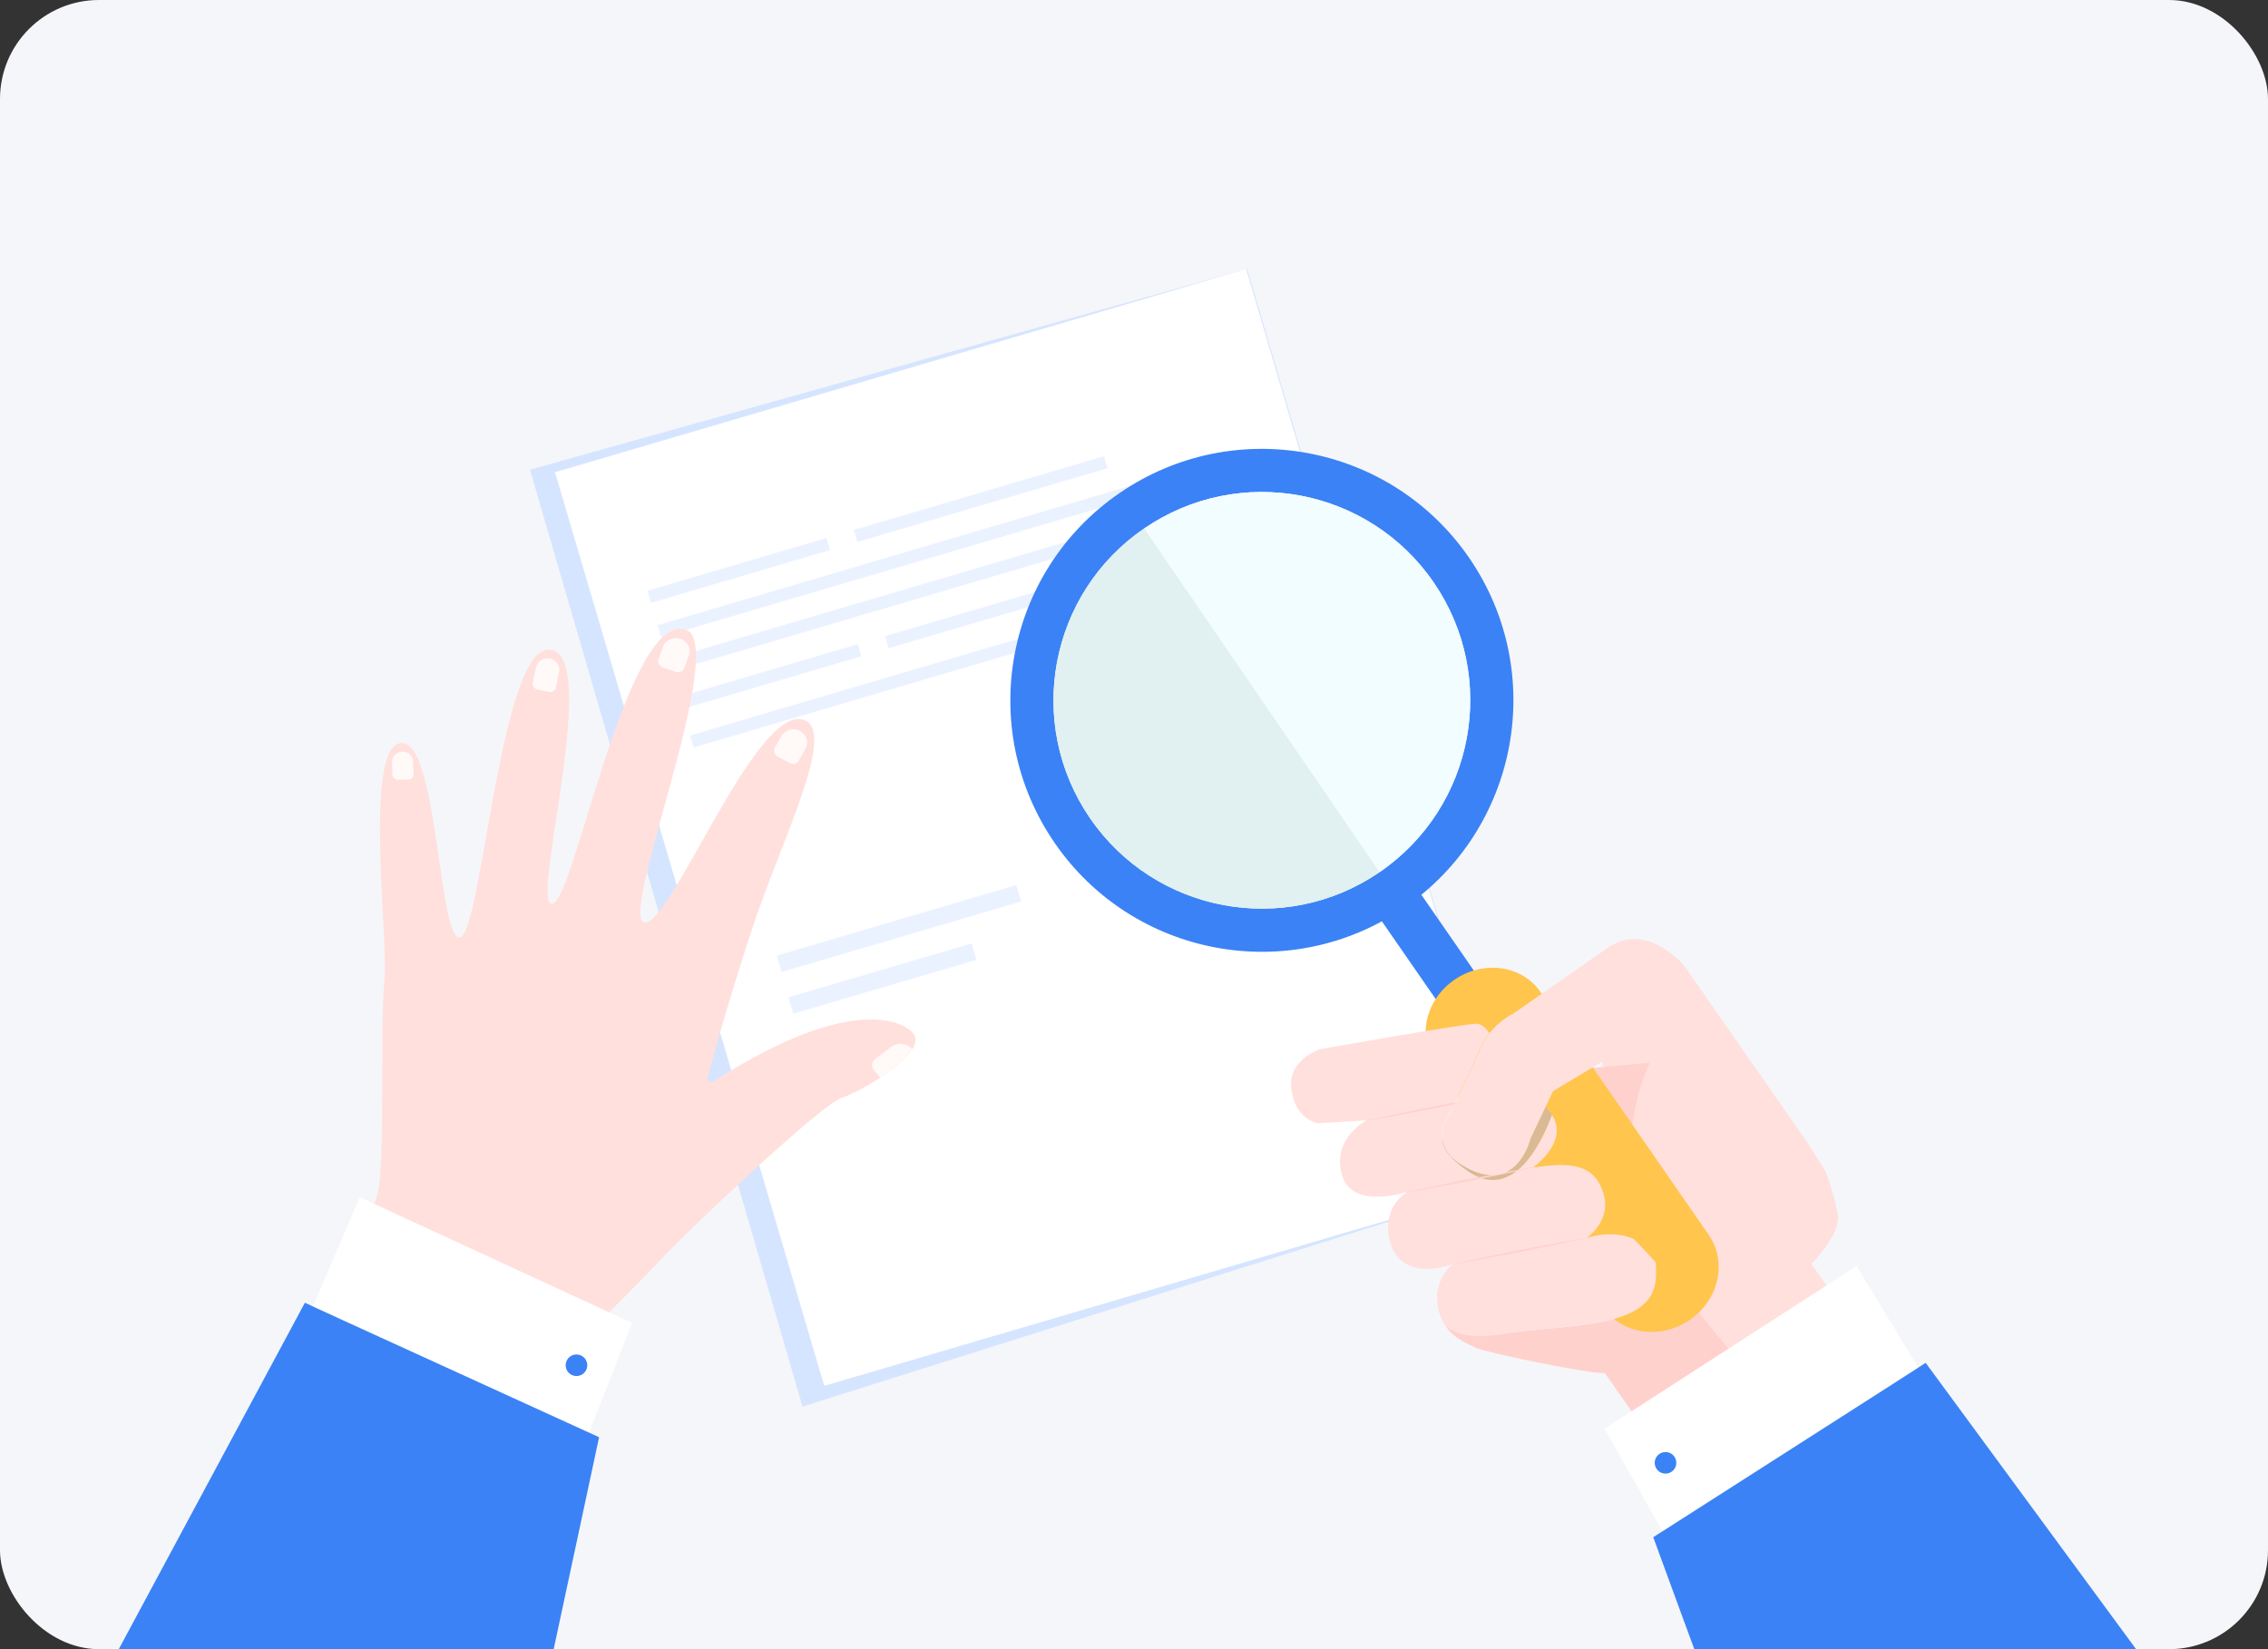<svg width="550" height="400" viewBox="0 0 550 400" fill="none" xmlns="http://www.w3.org/2000/svg">
<rect x="0" y="0" width="550" height="400" fill="#333333" stroke="none"/>
<g clip-path="url(#clip0_2857_19913)">
<rect width="550" height="400" rx="24" fill="#F5F6F9"/>
<path d="M302.434 65.212L128.515 113.917L194.611 341.162L367.62 286.556L302.434 65.212Z" fill="#D6E5FF"/>
<path d="M302.193 65.26L134.599 114.535L199.884 336.125L367.479 286.851L302.193 65.26Z" fill="white"/>
<path d="M208.827 159.192L165.511 171.966C165.469 171.966 165.447 171.966 165.426 171.924L164.601 169.111C164.601 169.069 164.601 169.048 164.643 169.027L207.959 156.253C208.001 156.253 208.022 156.253 208.043 156.295L208.869 159.108C208.869 159.15 208.869 159.171 208.827 159.192Z" fill="#EBF2FF"/>
<path d="M276.172 139.334L215.559 157.204C215.517 157.204 215.475 157.204 215.475 157.162L214.649 154.37C214.649 154.328 214.649 154.286 214.691 154.286L275.304 136.415C275.346 136.415 275.388 136.415 275.388 136.457L276.214 139.249C276.214 139.291 276.214 139.334 276.172 139.334Z" fill="#EBF2FF"/>
<path d="M301.555 112.919L160.451 154.518C160.387 154.518 160.303 154.518 160.281 154.434L159.498 151.769C159.498 151.706 159.498 151.621 159.583 151.6L300.687 110C300.751 110 300.835 110 300.856 110.085L301.64 112.749C301.64 112.813 301.64 112.897 301.555 112.919Z" fill="#EBF2FF"/>
<path d="M289.847 125.354L162.864 162.788C162.801 162.788 162.737 162.788 162.716 162.703L161.933 160.017C161.933 159.954 161.933 159.89 162.017 159.869L289.001 122.436C289.064 122.436 289.128 122.436 289.149 122.52L289.932 125.206C289.932 125.27 289.932 125.333 289.847 125.354Z" fill="#EBF2FF"/>
<path d="M295.31 143.838L168.327 181.272C168.263 181.272 168.2 181.272 168.178 181.187L167.395 178.501C167.395 178.438 167.395 178.374 167.48 178.353L294.463 140.92C294.527 140.92 294.59 140.92 294.611 141.004L295.395 143.69C295.395 143.754 295.395 143.817 295.31 143.838Z" fill="#EBF2FF"/>
<path d="M201.226 133.433L157.91 146.207C157.868 146.207 157.847 146.207 157.826 146.165L157 143.352C157 143.31 157 143.288 157.042 143.267L200.358 130.493C200.4 130.493 200.422 130.493 200.443 130.536L201.268 133.348C201.268 133.391 201.268 133.412 201.226 133.433Z" fill="#EBF2FF"/>
<path d="M268.55 113.574L207.937 131.445C207.895 131.445 207.853 131.445 207.853 131.403L207.027 128.611C207.027 128.569 207.027 128.526 207.069 128.526L267.682 110.656C267.724 110.656 267.766 110.656 267.766 110.698L268.592 113.49C268.592 113.532 268.592 113.574 268.55 113.574Z" fill="#EBF2FF"/>
<path d="M221.223 254.388C219.868 256.672 216.756 259.21 213.453 261.389C213.03 261.664 212.606 261.939 212.162 262.213C209.071 264.138 205.98 265.661 204.18 266.253C198.845 268.008 165.903 299.351 160.695 305.04C156.355 309.777 143.123 322.847 138.847 327.077C138 327.923 137.492 328.41 137.492 328.41L83.823 309.312C83.823 309.312 84.48 307.832 85.432 305.611C87.274 301.318 90.196 294.254 91.508 289.792C93.477 283.003 92.165 247.832 93.223 237.829C94.26 227.804 88.1 181.171 97.203 180.219C106.286 179.267 106.328 228.819 111.6 227.36C116.871 225.88 121.296 157.421 133.046 157.569C146.172 157.738 128.536 218.985 133.829 219.218C139.122 219.429 151.845 148.538 166.178 152.683C177.081 155.835 150.025 222.115 156.207 223.744C162.389 225.351 183.327 170.533 194.928 174.594C203.122 177.449 189.424 203.927 182.353 225.414C176.848 242.101 173.038 255.911 171.619 261.262C171.407 262.087 172.36 262.742 173.101 262.256C201.978 243.687 216.48 245.95 221.138 250.285C221.371 250.497 221.561 250.73 221.688 250.983C222.239 251.977 222.006 253.141 221.265 254.41L221.223 254.388Z" fill="#FFE0DD"/>
<path d="M133.215 167.826L130.421 167.297C129.595 167.149 129.066 166.367 129.214 165.584L129.976 161.883C130.272 160.403 131.775 159.43 133.321 159.726C134.866 160.022 135.883 161.46 135.586 162.941L134.803 166.79C134.655 167.488 133.935 167.953 133.215 167.826Z" fill="#FFF9F8"/>
<path d="M163.934 162.983L160.801 161.947C159.89 161.65 159.382 160.678 159.7 159.789L160.758 156.892C161.351 155.221 163.257 154.354 164.993 154.925C166.729 155.496 167.66 157.336 167.046 158.986L165.945 162.052C165.67 162.835 164.76 163.258 163.934 162.983Z" fill="#FFF9F8"/>
<path d="M191.583 185.083L188.662 183.582C187.815 183.138 187.476 182.101 187.942 181.277L189.466 178.57C190.334 177.026 192.367 176.434 193.976 177.28C195.585 178.104 196.199 180.071 195.331 181.615L193.722 184.47C193.298 185.21 192.346 185.485 191.583 185.083Z" fill="#FFF9F8"/>
<path d="M221.223 254.388C219.868 256.672 216.756 259.21 213.453 261.389L211.907 259.506C211.23 258.682 211.378 257.476 212.246 256.842L216.099 253.944C217.666 252.76 219.91 252.993 221.201 254.388H221.223Z" fill="#FFF9F8"/>
<path d="M99.109 189.081L96.547 189.144C95.806 189.144 95.171 188.594 95.15 187.875L95.065 184.83C95.023 183.476 96.145 182.355 97.542 182.313H97.563C98.961 182.271 100.146 183.349 100.188 184.682L100.294 187.875C100.294 188.51 99.786 189.059 99.109 189.081Z" fill="#FFF9F8"/>
<path d="M72.476 324.878L87.232 290.384L153.264 320.859L140.434 353.704L72.476 324.878Z" fill="white"/>
<path d="M145.282 348.564C145.282 348.564 139.227 376.967 132.622 407.676C100.527 417.721 63.203 426.71 16.817 434.048C14.552 434.408 12.287 434.725 10 435L73.936 315.974L75.905 316.883L78.001 317.856L80.415 318.956L82.468 319.908L139.714 346.048L141.747 346.978L141.98 347.084L142.827 347.465L143.991 347.993L145.219 348.564H145.282Z" fill="#3B82F6"/>
<path d="M137.83 329.404C136.878 330.503 136.983 332.153 138.063 333.105C139.164 334.056 140.815 333.951 141.768 332.872C142.721 331.772 142.615 330.123 141.535 329.171C140.434 328.219 138.783 328.325 137.83 329.404Z" fill="#3B82F6"/>
<path d="M247.538 218.668L189.635 235.735C189.593 235.735 189.529 235.735 189.508 235.672L188.386 231.886C188.386 231.844 188.386 231.78 188.45 231.759L246.352 214.692C246.395 214.692 246.458 214.692 246.479 214.755L247.601 218.541C247.601 218.583 247.601 218.647 247.538 218.668Z" fill="#EBF2FF"/>
<path d="M235.576 228.84L191.281 241.864C191.236 241.877 191.21 241.924 191.224 241.969L192.347 245.783C192.361 245.828 192.408 245.853 192.453 245.84L236.748 232.817C236.793 232.804 236.818 232.757 236.805 232.712L235.681 228.898C235.668 228.853 235.621 228.827 235.576 228.84Z" fill="#EBF2FF"/>
<path d="M341.501 212.419L332.013 218.985L352.192 248.143L361.679 241.578L341.501 212.419Z" fill="#3B82F6"/>
<path d="M394.501 268.536L369.045 286.284L387.126 312.218L412.582 294.47L394.501 268.536Z" fill="#FFD1CD"/>
<path d="M438.031 276.742L442.662 284.011C442.662 284.011 444.842 289.703 445.672 294.542C446.502 299.381 439.274 306.549 439.274 306.549L446.475 316.877L423.746 332.708C414.929 321.751 402.402 306.518 396.165 300.496C396.99 300.849 397.43 301.167 397.43 301.167C389.639 286.697 388.717 265.527 388.615 259.243C394.226 252.93 402.705 242.515 408.84 234.838L438.022 276.728L438.031 276.742Z" fill="#FFE0DD"/>
<path d="M385.01 259.104L400.097 257.781C400.097 257.781 385.558 286.304 407.62 314.524C429.683 342.744 380.567 304.976 380.567 304.976L385 259.09L385.01 259.104Z" fill="#FFD1CD"/>
<path d="M363.235 323.66C380.856 320.952 400.617 322.599 401.575 310.234C401.685 308.735 401.66 307.39 401.54 306.17C408.15 313.518 417.025 324.354 423.746 332.708L400.325 349.016L389.182 333.029C385.382 333.304 359.665 327.905 357.837 326.881C356.451 326.093 352.73 324.97 350.39 321.373C352.632 323.374 356.511 324.668 363.203 323.643L363.235 323.66Z" fill="#FFD1CD"/>
<path d="M469.676 339.163L450.227 307.08L389.122 346.516L406.432 377.236L469.676 339.163Z" fill="white"/>
<path d="M400.911 372.827C400.911 372.827 410.89 400.1 421.737 429.578C454.924 435.023 493.14 438.687 540.096 439.447C542.39 439.486 544.677 439.482 546.98 439.433L466.98 330.552L465.159 331.728L463.22 332.986L460.984 334.413L459.085 335.643L406.071 369.555L404.189 370.761L403.973 370.898L403.188 371.394L402.109 372.081L400.974 372.818L400.911 372.827Z" fill="#3B82F6"/>
<path d="M405.602 352.811C406.699 353.766 406.826 355.414 405.89 356.508C404.934 357.605 403.284 357.731 402.189 356.797C401.092 355.842 400.965 354.194 401.901 353.1C402.857 352.003 404.507 351.876 405.602 352.811Z" fill="#3B82F6"/>
<path d="M255.679 204.328C274.7 232.12 312.67 239.211 340.473 220.183C368.266 201.142 375.366 163.197 356.346 135.404C337.311 107.622 299.345 100.508 271.552 119.549C243.759 138.59 236.658 176.536 255.679 204.328ZM277.463 128.18C300.49 112.405 331.932 118.285 347.702 141.304C363.472 164.323 357.58 195.762 334.552 211.538C311.525 227.314 280.084 221.433 264.314 198.415C248.544 175.396 254.436 143.956 277.463 128.18Z" fill="#3B82F6"/>
<g style="mix-blend-mode:multiply">
<path d="M347.702 141.304C363.472 164.323 357.58 195.762 334.552 211.538L277.463 128.18C300.49 112.405 331.932 118.285 347.702 141.304Z" fill="#F1FDFF"/>
</g>
<g style="mix-blend-mode:multiply">
<path d="M277.462 128.18L334.552 211.538C311.525 227.314 280.083 221.433 264.313 198.415C248.543 175.396 254.435 143.956 277.462 128.18Z" fill="#E1F0F0"/>
</g>
<path d="M409.804 320.133C416.847 315.257 418.898 306.047 414.389 299.536L373.581 240.608C369.094 234.1 359.726 232.783 352.682 237.66C345.629 242.523 343.587 251.746 348.087 258.244L388.895 317.172C393.395 323.67 402.751 324.996 409.794 320.12L409.804 320.133Z" fill="#FFC54D"/>
<path d="M363.234 323.66C356.53 324.695 352.641 323.388 350.422 321.391C349.709 320.299 349.121 318.98 348.776 317.375C347.259 310.464 352.245 306.645 352.245 306.645C346.922 308.491 338.877 309.007 336.972 300.661C335.067 292.314 341.461 288.968 341.461 288.968C341.461 288.968 328.002 293.757 325.421 284.954C322.854 276.142 331.393 271.718 331.393 271.718L319.762 272.442C319.762 272.442 314.36 271.877 313.184 264.471C312.007 257.065 320.062 254.498 320.062 254.498C320.062 254.498 354.093 248.431 357.901 248.312C359.237 248.272 360.323 249.267 361.154 250.558C360.516 251.379 359.917 252.313 359.443 253.341C357.159 258.403 351.674 269.961 351.674 269.961C351.674 269.961 349.612 272.465 349.761 275.649C349.437 277.737 350.83 280.484 355.92 284.029C367.384 292.019 374.428 275.598 376.32 270.346C380.69 277.033 371.684 283.222 371.684 283.222C381.147 281.709 386.616 282.488 388.794 289.283C390.973 296.078 384.78 300.268 384.78 300.268C390.316 298.556 394.242 299.657 396.132 300.478C397.614 301.901 399.449 303.864 401.507 306.152C401.627 307.372 401.652 308.718 401.543 310.216C400.584 322.581 380.823 320.934 363.202 323.643L363.234 323.66Z" fill="#FFE0DD"/>
<path d="M356.564 283.625C368.122 289.105 371.113 276.2 371.113 276.2L374.771 268.507C375.427 269.138 375.94 269.766 376.348 270.386C374.456 275.639 367.398 292.069 355.948 284.07C350.858 280.525 349.465 277.777 349.79 275.69C349.902 278.237 351.422 281.198 356.564 283.625Z" fill="#DABA94"/>
<path d="M352.592 306.566C352.839 306.517 353.176 306.425 353.632 306.33C354.522 306.138 355.799 305.838 357.342 305.517C358.108 305.349 358.934 305.18 359.824 304.988C360.7 304.804 361.627 304.607 362.59 304.404C363.552 304.201 364.538 304.002 365.561 303.798C366.569 303.604 367.605 303.391 368.628 303.187C369.65 302.983 370.682 302.793 371.69 302.599C372.699 302.404 373.694 302.219 374.667 302.03C375.625 301.85 376.57 301.679 377.456 301.51C378.341 301.34 379.186 301.199 379.948 301.054C380.72 300.923 381.432 300.792 382.058 300.682C382.683 300.571 383.236 300.471 383.688 300.4C384.14 300.329 384.496 300.263 384.729 300.223C384.962 300.183 385.108 300.162 385.108 300.162C385.108 300.162 384.985 300.187 384.748 300.25C384.501 300.3 384.164 300.392 383.707 300.486C383.26 300.594 382.717 300.708 382.088 300.842C381.467 300.989 380.765 301.133 379.998 301.3C379.231 301.468 378.405 301.637 377.516 301.829C376.64 302.012 375.713 302.21 374.75 302.413C373.788 302.616 372.802 302.815 371.779 303.018C370.771 303.213 369.735 303.426 368.712 303.63C367.69 303.834 366.658 304.024 365.649 304.218C364.641 304.413 363.645 304.598 362.673 304.787C361.715 304.967 360.77 305.137 359.884 305.307C358.999 305.477 358.154 305.618 357.391 305.763C355.844 306.048 354.561 306.252 353.652 306.417C353.2 306.488 352.844 306.553 352.611 306.594C352.378 306.634 352.232 306.655 352.232 306.655C352.232 306.655 352.355 306.63 352.592 306.566Z" fill="#FFD1CD"/>
<path d="M340.742 289.263C340.989 289.213 341.326 289.121 341.782 289.027C342.672 288.834 343.949 288.535 345.492 288.213C346.258 288.045 347.084 287.876 347.974 287.684C348.85 287.501 349.777 287.303 350.74 287.1C351.702 286.897 352.688 286.699 353.711 286.495C354.719 286.3 355.755 286.087 356.778 285.883C357.8 285.68 358.832 285.489 359.84 285.295C360.849 285.1 361.844 284.915 362.817 284.726C363.775 284.546 364.72 284.376 365.606 284.206C366.491 284.036 367.336 283.895 368.098 283.75C368.87 283.619 369.582 283.489 370.208 283.378C370.833 283.268 371.386 283.167 371.838 283.096C372.29 283.025 372.646 282.96 372.879 282.919C373.112 282.879 373.258 282.859 373.258 282.859C373.258 282.859 373.135 282.883 372.898 282.947C372.651 282.996 372.314 283.089 371.857 283.183C371.41 283.29 370.867 283.404 370.238 283.538C369.617 283.685 368.915 283.829 368.148 283.997C367.381 284.164 366.555 284.333 365.666 284.526C364.79 284.709 363.863 284.906 362.9 285.109C361.937 285.312 360.952 285.511 359.929 285.715C358.921 285.909 357.885 286.122 356.862 286.326C355.84 286.53 354.808 286.72 353.799 286.914C352.791 287.109 351.795 287.294 350.823 287.483C349.865 287.663 348.92 287.834 348.048 287.994C347.162 288.164 346.317 288.305 345.555 288.45C344.007 288.735 342.724 288.938 341.816 289.104C341.363 289.175 341.007 289.24 340.775 289.281C340.542 289.321 340.396 289.341 340.396 289.341C340.396 289.341 340.519 289.317 340.756 289.253L340.742 289.263Z" fill="#FFD1CD"/>
<path d="M331.586 271.765C331.833 271.716 332.17 271.623 332.626 271.529C333.516 271.337 334.793 271.037 336.336 270.715C337.102 270.548 337.928 270.379 338.818 270.187C339.694 270.003 340.621 269.806 341.584 269.603C342.546 269.4 343.532 269.201 344.555 268.997C345.563 268.803 346.599 268.59 347.622 268.386C348.644 268.182 349.676 267.992 350.685 267.798C351.693 267.603 352.688 267.418 353.661 267.229C354.619 267.049 355.564 266.878 356.436 266.718C357.322 266.548 358.167 266.407 358.929 266.262C359.701 266.131 360.413 266.001 361.038 265.89C361.664 265.78 362.216 265.679 362.668 265.608C363.12 265.537 363.477 265.472 363.709 265.431C363.942 265.391 364.088 265.371 364.088 265.371C364.088 265.371 363.965 265.395 363.728 265.459C363.482 265.508 363.144 265.601 362.688 265.695C362.241 265.803 361.698 265.916 361.068 266.05C360.448 266.197 359.745 266.341 358.978 266.509C358.212 266.676 357.386 266.845 356.496 267.038C355.62 267.221 354.694 267.418 353.731 267.621C352.768 267.824 351.782 268.023 350.76 268.227C349.751 268.421 348.715 268.634 347.693 268.838C346.67 269.042 345.639 269.232 344.63 269.427C343.621 269.621 342.626 269.806 341.654 269.995C340.695 270.175 339.75 270.346 338.865 270.515C337.979 270.685 337.134 270.826 336.372 270.971C334.824 271.257 333.541 271.46 332.633 271.625C332.18 271.697 331.824 271.762 331.591 271.802C331.359 271.842 331.212 271.863 331.212 271.863C331.212 271.863 331.336 271.838 331.573 271.775L331.586 271.765Z" fill="#FFD1CD"/>
<path d="M349.79 275.69C349.65 272.52 351.703 270.002 351.703 270.002C351.703 270.002 357.188 258.444 359.472 253.382C359.936 252.34 360.531 251.429 361.182 250.599C363.679 247.415 366.982 245.839 366.982 245.839C366.982 245.839 380.525 236.401 389.901 229.877C399.277 223.352 408.292 234.073 408.292 234.073L408.845 234.874C402.7 242.538 394.232 252.966 388.62 259.28C388.598 258.113 388.61 257.463 388.61 257.463L376.608 264.656L376.116 265.716L374.781 268.521L371.123 276.214C371.123 276.214 368.131 289.119 356.574 283.639C351.445 281.202 349.903 278.238 349.799 275.703L349.79 275.69Z" fill="#FFE0DD"/>
</g>
<defs>
<clipPath id="clip0_2857_19913">
<rect width="550" height="400" rx="24" fill="white"/>
</clipPath>
</defs>
</svg>
